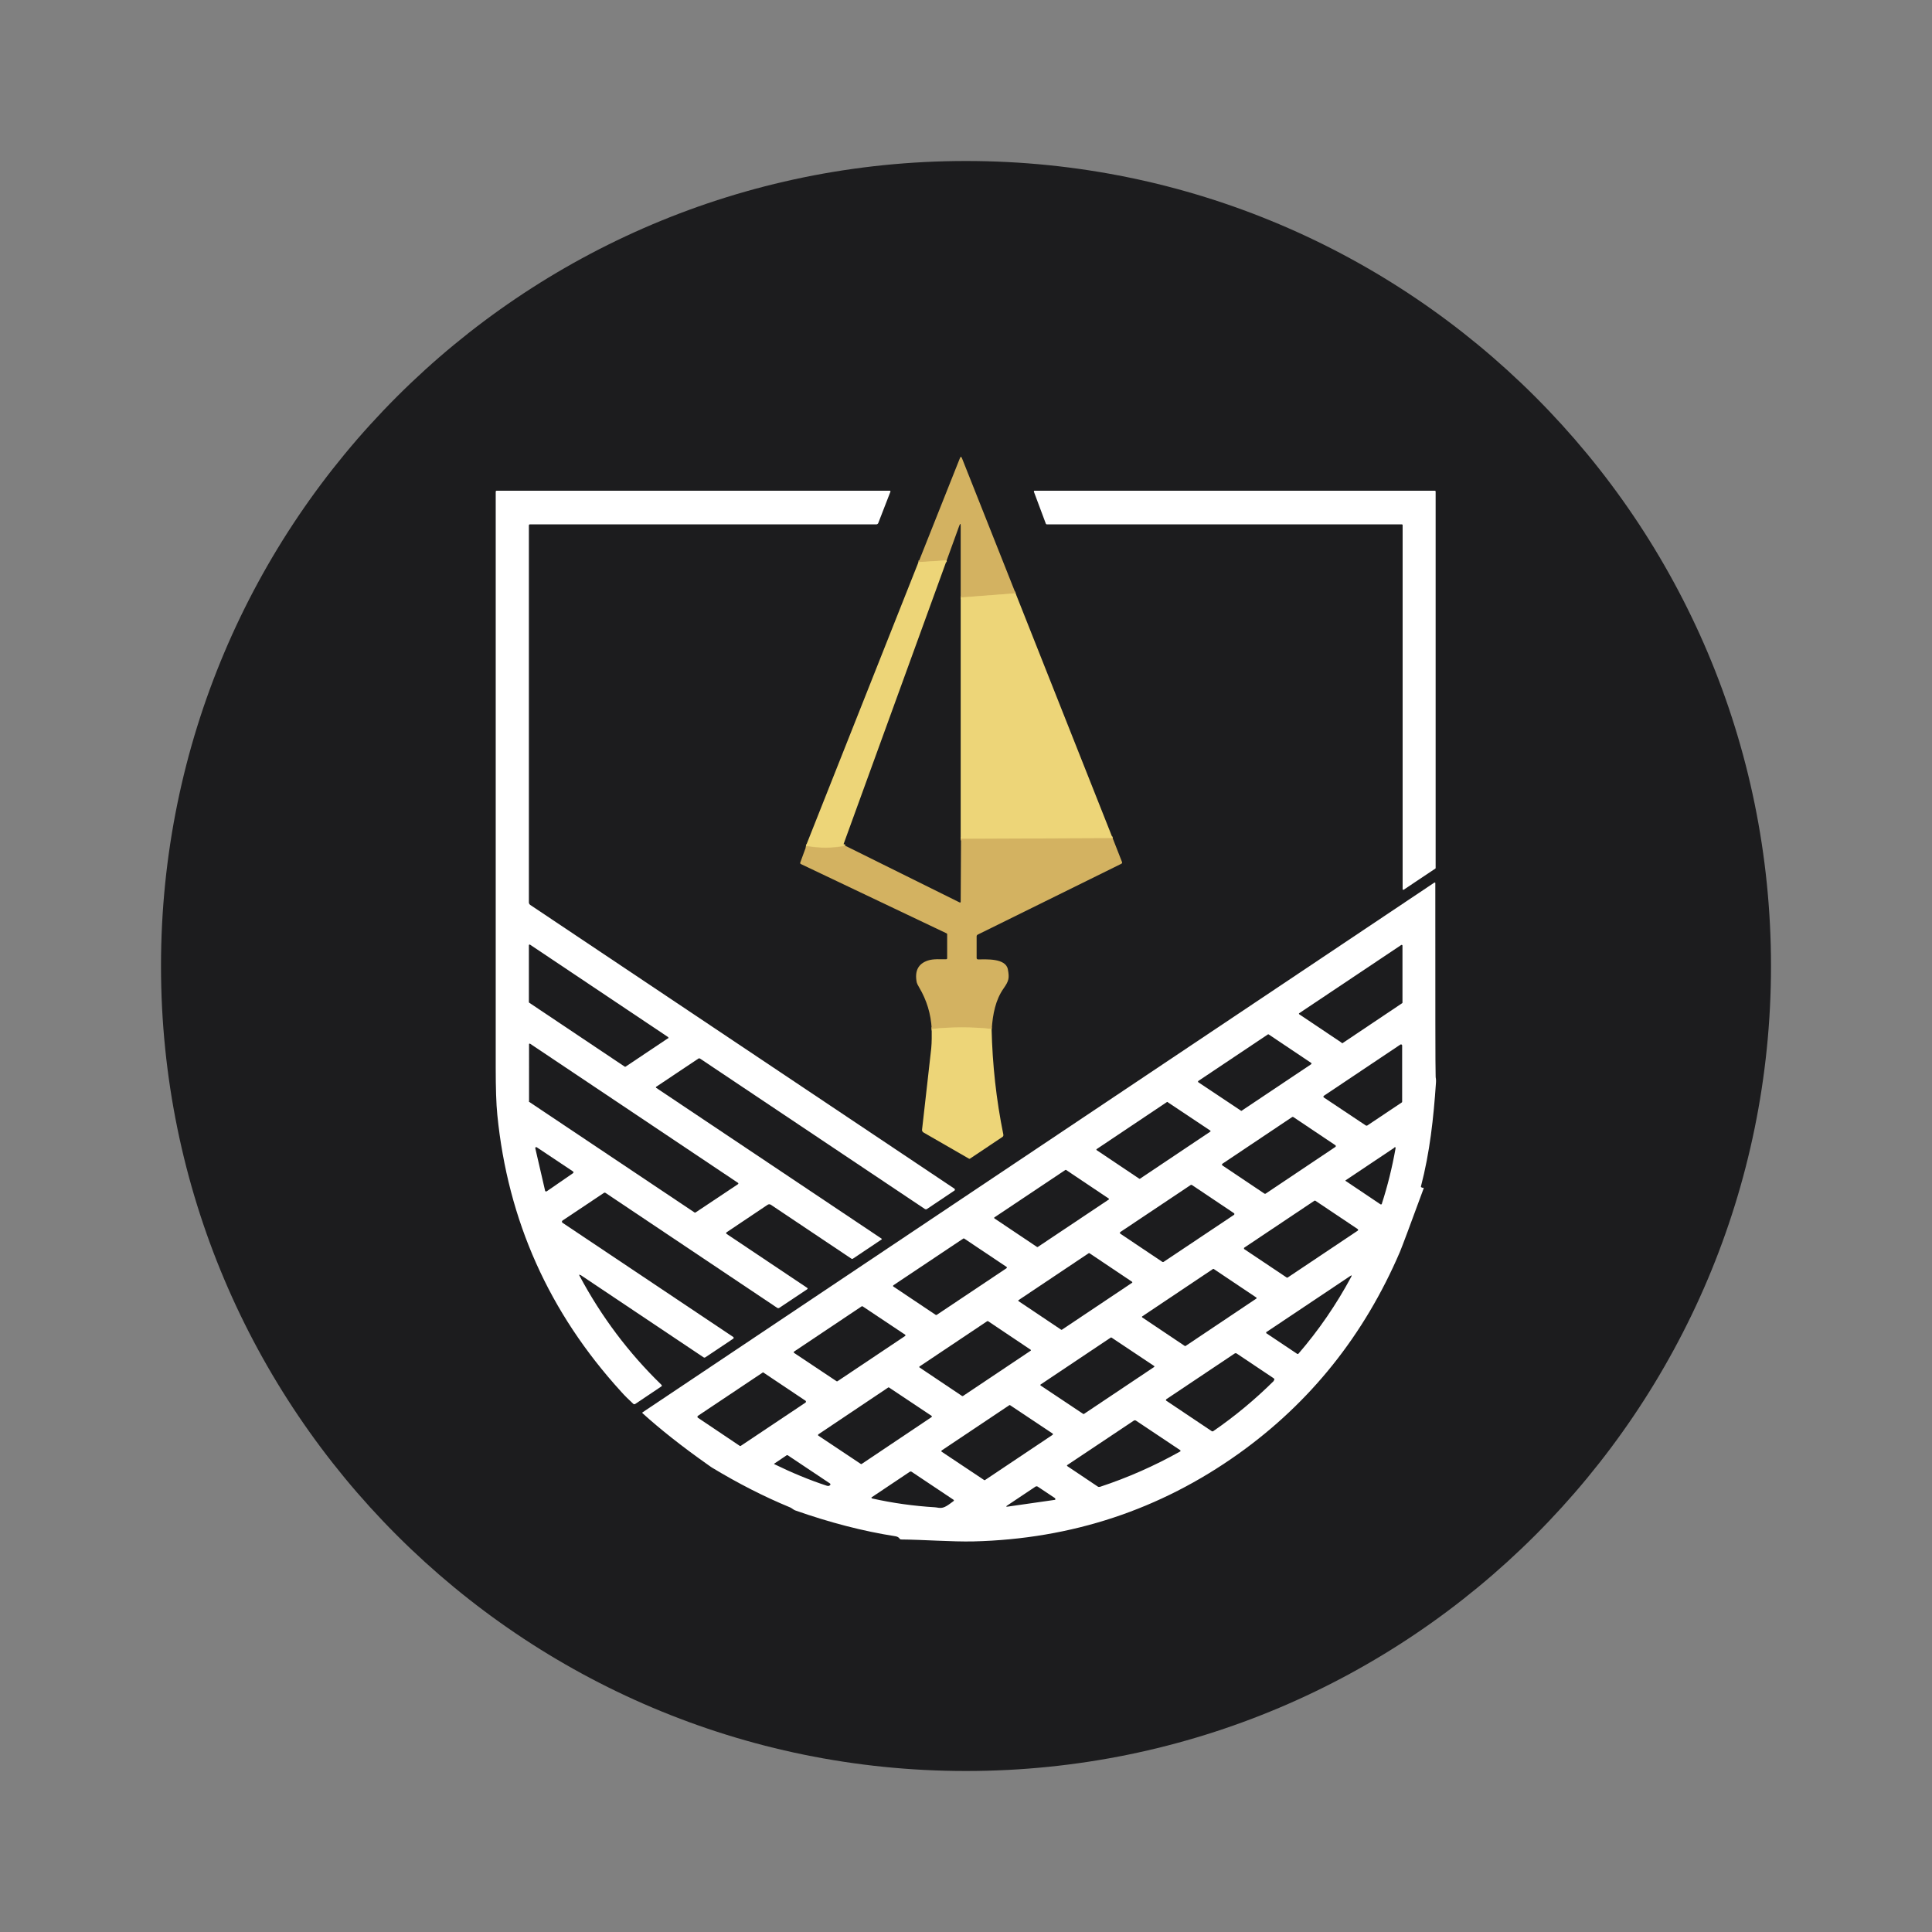 <?xml version="1.0" encoding="UTF-8"?>
<svg data-bbox="100 100 1000 1000" viewBox="0 0 1200 1200" xmlns="http://www.w3.org/2000/svg" data-type="ugc">
    <rect x="0" y="0" width="1200" height="1200" fill="#808080" stroke="none"/>
    <g>
        <path fill="#1c1c1e" d="M1100 600c0 276.142-223.858 500-500 500S100 876.142 100 600s223.858-500 500-500 500 223.858 500 500"/>
        <path d="m630.8 368.5-34.1 2.6" fill="none" stroke="#e0c46d" stroke-width="2"/>
        <path d="m588 348.1-17.5 1.1" fill="none" stroke="#e0c46d" stroke-width="2"/>
        <path d="M525 525.3c-8 1.6-16.2 1.6-24.4.1" fill="none" stroke="#e0c46d" stroke-width="2"/>
        <path d="m691.1 520.6-94.4.4" fill="none" stroke="#e0c46d" stroke-width="2"/>
        <path d="M615.9 639.1c-12.2-1.3-24.7-1.3-37.3 0" fill="none" stroke="#e0c46d" stroke-width="2"/>
        <path d="m630.8 368.5-34.1 2.6v-44.3c0-1.8-.3-1.8-.9-.2l-7.8 21.5-17.5 1.1 25.7-64.6c.4-1.1.9-1.1 1.3 0z" fill="#d3b261"/>
        <path d="M360.5 792c-.8-.5-1-.4-.5.5 13.5 25.3 30.5 47.9 50.8 67.6.4.4.4.8-.1 1.1L394.6 872c-.4.3-.8.2-1.2 0-2.7-2.5-5.3-5-7.5-7.5-44.9-49.2-70.5-106.5-77-172-.7-7-1-16.7-1-29.3V305.5c0-.5.2-.7.7-.7h244.1c.2 0 .4.2.4.4v.1l-7.6 19.6c-.2.5-.7.8-1.2.8H329.2c-.5 0-.7.2-.7.7v234.1c0 .6.3 1.2.9 1.6l263.4 176.2c.3.2.4.7.2 1l-.2.2-17 11.4c-.4.3-.9.3-1.4 0l-139.6-93.4c-.4-.2-.7-.2-1 0L407.6 675c-.2.1-.3.4-.1.6l.1.1 139.9 93.6q.45.3 0 .6l-17.6 11.8q-.6.45-1.2 0l-49.9-33.4c-.6-.4-1.4-.4-2 0l-25.5 17.1c-.3.2-.3.5-.2.8l.2.2 49.9 33.4c.6.4.6.7 0 1.1l-17.1 11.4c-.5.3-.9.3-1.4 0L376.2 741q-.6-.45-1.2 0l-25.6 17.1c-.4.3-.5.8-.2 1.2 0 0 .1.2.2.2l106 70.9c.3.2.4.6.2.9 0 0 0 .1-.2.2L438.2 843c-.4.3-.9.3-1.3 0l-76.2-51Zm54.4-146.9c.3-.2.3-.5.2-.8 0 0 0-.1-.2-.2l-85.6-57.3c-.2-.2-.6-.1-.8.1v35.4c0 .2 0 .4.2.5l59.3 39.7q.3.15.6 0l26.3-17.6ZM328.5 684c0 .2 0 .3.2.4l102.7 68.7q.3.15.6 0l26.4-17.6c.2-.2.3-.5.1-.7l-.1-.1-129.1-86.4c-.2-.2-.5 0-.7.1V684Zm10 55.5c0 .3.4.6.8.5h.2l16.4-11.3c.3-.2.4-.6.2-.9l-.2-.2-22.5-15c-.3-.2-.7-.1-.9.2 0 .1-.1.3 0 .5l6.1 26.4Z" fill="#ffffff"/>
        <path d="m649.6 325.3-7.4-19.8c-.1-.3 0-.6.3-.7h248.7c.3 0 .5.2.5.5v233.8c0 .2 0 .3-.2.4l-19.6 13.1c-.2.2-.6 0-.7-.1V326.2c0-.3-.2-.5-.5-.5H650.2c-.2 0-.4-.1-.5-.3Z" fill="#ffffff"/>
        <path d="m588 348.1-63.9 175.8c-.2.5 0 .9.4 1.1.1 0 .3.2.5.2-8 1.6-16.2 1.6-24.4.1l69.9-176.2L588 348Z" fill="#edd578"/>
        <path d="m630.8 368.5 60.3 152.1-94.4.4V371.1z" fill="#edd578"/>
        <path d="m691.1 520.6 5.8 14.8c.2.5 0 .8-.4 1.1l-89.2 44c-.4.2-.7.6-.7 1.1v13.5c0 .4.4.8.8.8 5 0 17.3-.9 18.6 6.2 1 5.3.7 7.1-2.7 11.9-4.9 7-6.7 15.8-7.3 25.1-12.2-1.3-24.7-1.3-37.3 0q-.75-13.95-7.8-25.8c-.9-1.5-1.4-2.6-1.5-3.1-1.4-7.1.9-11.6 6.9-13.6 3.5-1.2 8.4-.7 11.3-.8.5 0 .7-.3.7-.7v-14.8c0-.3-.1-.5-.4-.6l-90.4-43c-.5-.2-.6-.6-.4-1.1l3.7-10.1c8.2 1.5 16.4 1.5 24.4-.1l70.8 35.1c.4.2.7 0 .7-.4l.2-39.1 94.4-.4Z" fill="#d3b261"/>
        <path d="M883.2 737.7h.5c.5 0 .7.1.5.6q-12.45 33.9-14.7 39.3c-22.2 51.7-55.6 93.5-100.3 125.4-48.7 34.7-103.6 52.9-164.6 54.4-13.1.3-31.3-1.1-44.8-1.2-.5 0-.9-.2-1.1-.6-.5-.7-1.3-1.2-2.5-1.4-20-3.1-40.8-8.5-62.4-16.1-1-.4-1.9-1.3-3-1.8-16.5-6.8-32.6-15.1-48.5-24.7-.1 0-1-.7-2.6-1.8-16.3-11.5-29.8-22.2-40.7-32.1-.1-.1-.1-.3 0-.4l491.9-329.1c.2-.1.5 0 .6.1v.3c0 75.8 0 115.6.2 119.5 0 .6 0 1.3.2 2.2 0 .8.1 1.5 0 2.2-1.5 22-3.8 43.2-9.3 64.3-.1.4 0 .6.4.7Zm-49.8-89.8c.2.1.3.1.5 0l37-24.8c.1 0 .2-.2.2-.4v-35.4c0-.2-.2-.4-.4-.4h-.3L807 629.3c-.2.1-.3.4-.1.6l.1.1 26.4 17.7Zm-62.7 42c.2.1.4.1.5 0l43.2-28.9c.2-.2.3-.5.1-.7l-.1-.1-26.4-17.7c-.2-.1-.4-.1-.5 0l-43.2 28.9c-.2.2-.3.5-.1.7l.1.1 26.4 17.6Zm77.8 9.2c.2.1.5.1.7 0l21.4-14.3c.2-.1.3-.3.3-.5v-34.9c0-.4-.3-.7-.7-.7-.1 0-.3 0-.4.1l-47.5 31.8c-.3.2-.4.6-.2.9l.2.2 26.1 17.4Zm-123.2-14.6c-.2-.1-.4-.1-.5 0l-43.6 29.2c-.2.1-.3.4-.1.6 0 0 0 .1.1.1l26.4 17.7c.2.1.4.1.5 0l43.6-29.2c.2-.1.3-.4.1-.6 0 0 0-.1-.1-.1l-26.4-17.6Zm78 9.3c-.2-.1-.5-.1-.7 0l-43.3 29c-.3.2-.4.6-.2.9l.2.2 26.1 17.5c.2.1.5.1.7 0l43.3-29c.3-.2.4-.6.2-.9l-.2-.2zm62.7 19.1-30.2 20.2c-.1 0-.2.2 0 .4l21.6 14.5c.3.2.7.1.9-.2v-.2c3.6-11.1 6.4-22.5 8.5-34.3.1-.8-.1-1-.9-.5Zm-203.8 13.8c-.2-.1-.3-.1-.5 0l-44 29.4c-.2.1-.3.4-.1.6l.1.1 26.4 17.7c.2.1.3.1.5 0l44-29.4c.2-.1.3-.4.1-.6l-.1-.1zm59.8 57.1c.2.1.5.1.7 0l43.7-29.2c.3-.2.4-.6.2-.9l-.2-.2-26.1-17.5c-.2-.1-.5-.1-.7 0l-43.7 29.2c-.3.2-.4.6-.2.9l.2.2zm77.2 9.7q.3.15.6 0l43.5-29.1c.3-.2.3-.5.2-.8 0 0 0-.1-.2-.2L817 745.8q-.3-.15-.6 0l-43.5 29.1c-.3.2-.3.5-.2.8 0 0 0 .1.2.2zm-218 23.2q.3.15.6 0l43.4-29c.2-.2.3-.5.1-.7 0 0 0-.1-.1-.1l-26.3-17.6q-.3-.15-.6 0l-43.4 29c-.2.2-.3.5-.1.7 0 0 0 .1.1.1zm95.5-38.3c-.2-.1-.4-.1-.5 0l-43.5 29.1c-.2.1-.3.4-.1.6 0 0 0 .1.1.1l26.4 17.7c.2.1.4.1.5 0l43.5-29.1c.2-.1.3-.4.1-.6 0 0 0-.1-.1-.1zm77.2 9.8c-.2-.1-.4-.1-.5 0l-43.9 29.4c-.2.1-.3.4-.1.6 0 0 0 .1.1.1l26.4 17.7c.2.1.4.1.5 0l43.9-29.4c.2-.1.3-.4.1-.6 0 0 0-.1-.1-.1zm32.8 39c-.3.2-.3.5-.2.8 0 0 0 .1.2.2l19 12.7c.2.2.6.1.8-.1 12.6-14.6 23.5-30.5 32.7-47.6q.9-1.65-.6-.6l-51.9 34.7Zm-250.9-15.8q-.3-.15-.6 0l-42 28.1c-.2.2-.3.5-.1.7l.1.1 26.4 17.6q.3.15.6 0l42-28.1c.2-.2.3-.5.1-.7l-.1-.1zm61.8 55.7h.5l42-28.1c.2-.1.3-.4.1-.6l-.1-.1-26.4-17.7h-.5l-42 28.1c-.2.1-.3.4-.1.6l.1.1zm75.2 11.1c.2.1.4.1.5 0l43.5-29.1c.2-.1.3-.4.1-.6 0 0 0-.1-.1-.1l-26.4-17.6c-.2-.1-.4-.1-.5 0l-43.5 29.1c-.2.1-.3.4-.1.6 0 0 0 .1.1.1zm118.3-20.6c.6-.6.6-1.2-.1-1.6l-22.7-15.2c-.5-.4-1.1-.4-1.6 0l-42.3 28.3c-.2.2-.3.5-.2.7 0 0 0 .1.2.2l28.2 18.9c.3.2.7.2 1 0 13.5-9.3 26-19.7 37.6-31.2Zm-316.7-5c-.2-.2-.6-.2-.8 0l-40.1 26.8c-.3.2-.4.7-.2 1 0 0 .1.2.2.2l25.9 17.4c.2.2.6.2.8 0l40.1-26.8c.3-.2.4-.7.2-1 0 0-.1-.2-.2-.2l-26-17.4Zm77.8 9.2c-.2-.1-.4-.1-.5 0l-43.4 29.1c-.2.2-.3.5-.1.7l.1.1 26.4 17.6c.2.1.4.1.5 0l43.4-29.1c.2-.2.3-.5.1-.7l-.1-.1zm75.2 11c-.2-.1-.4-.1-.5 0l-42 28.1c-.2.2-.3.5-.1.7l.1.1 26.4 17.6c.2.1.4.1.5 0l42-28.1c.2-.2.3-.5.1-.7l-.1-.1zM733 901.6c.2-.1.3-.5.2-.7 0 0 0-.1-.2-.2l-27.4-18.3c-.5-.3-.9-.3-1.4 0L663 909.9c-.4.3-.4.5 0 .8l18.8 12.6c.4.3.9.3 1.4.2 17.3-5.7 33.8-13 49.7-21.9Zm-244.4 2.3-7.7 5.2c-.1 0-.1.2 0 .3 11.1 5.4 21.9 9.9 32.6 13.4.9.3 1.6.2 2.1-.4.3-.4.3-.7-.1-1l-26.2-17.5c-.2-.1-.5-.1-.7 0m94.8 32.6c3 .6 6-2.1 8.8-4.1q.6-.45 0-.9l-25.9-17.3c-.4-.3-.9-.3-1.3 0L541.4 930c-.2.1-.2.3 0 .5l.2.2c12.9 2.9 25.9 4.7 39.1 5.5.5 0 1.4.2 2.8.4Zm72-5.9-10.8-7.2q-.75-.45-1.5 0l-17.5 11.7c-.9.6-.8.8.2.7l29.3-4.2c.3 0 .5-.3.4-.6 0-.1-.1-.3-.2-.4Z" fill="#ffffff"/>
        <path d="M615.9 639.1c.5 22.1 2.9 44 7.3 65.6.1.6-.1 1.2-.6 1.5l-20.2 13.5c-.2 0-.3.1-.5 0l-28.3-16.3c-.6-.4-1-1-.9-1.7 2.4-20.7 4.2-37.6 5.7-50.5.4-4.1.3-8.1.3-12.1 12.6-1.3 25-1.3 37.3 0Z" fill="#edd578"/>
    </g>
</svg>
